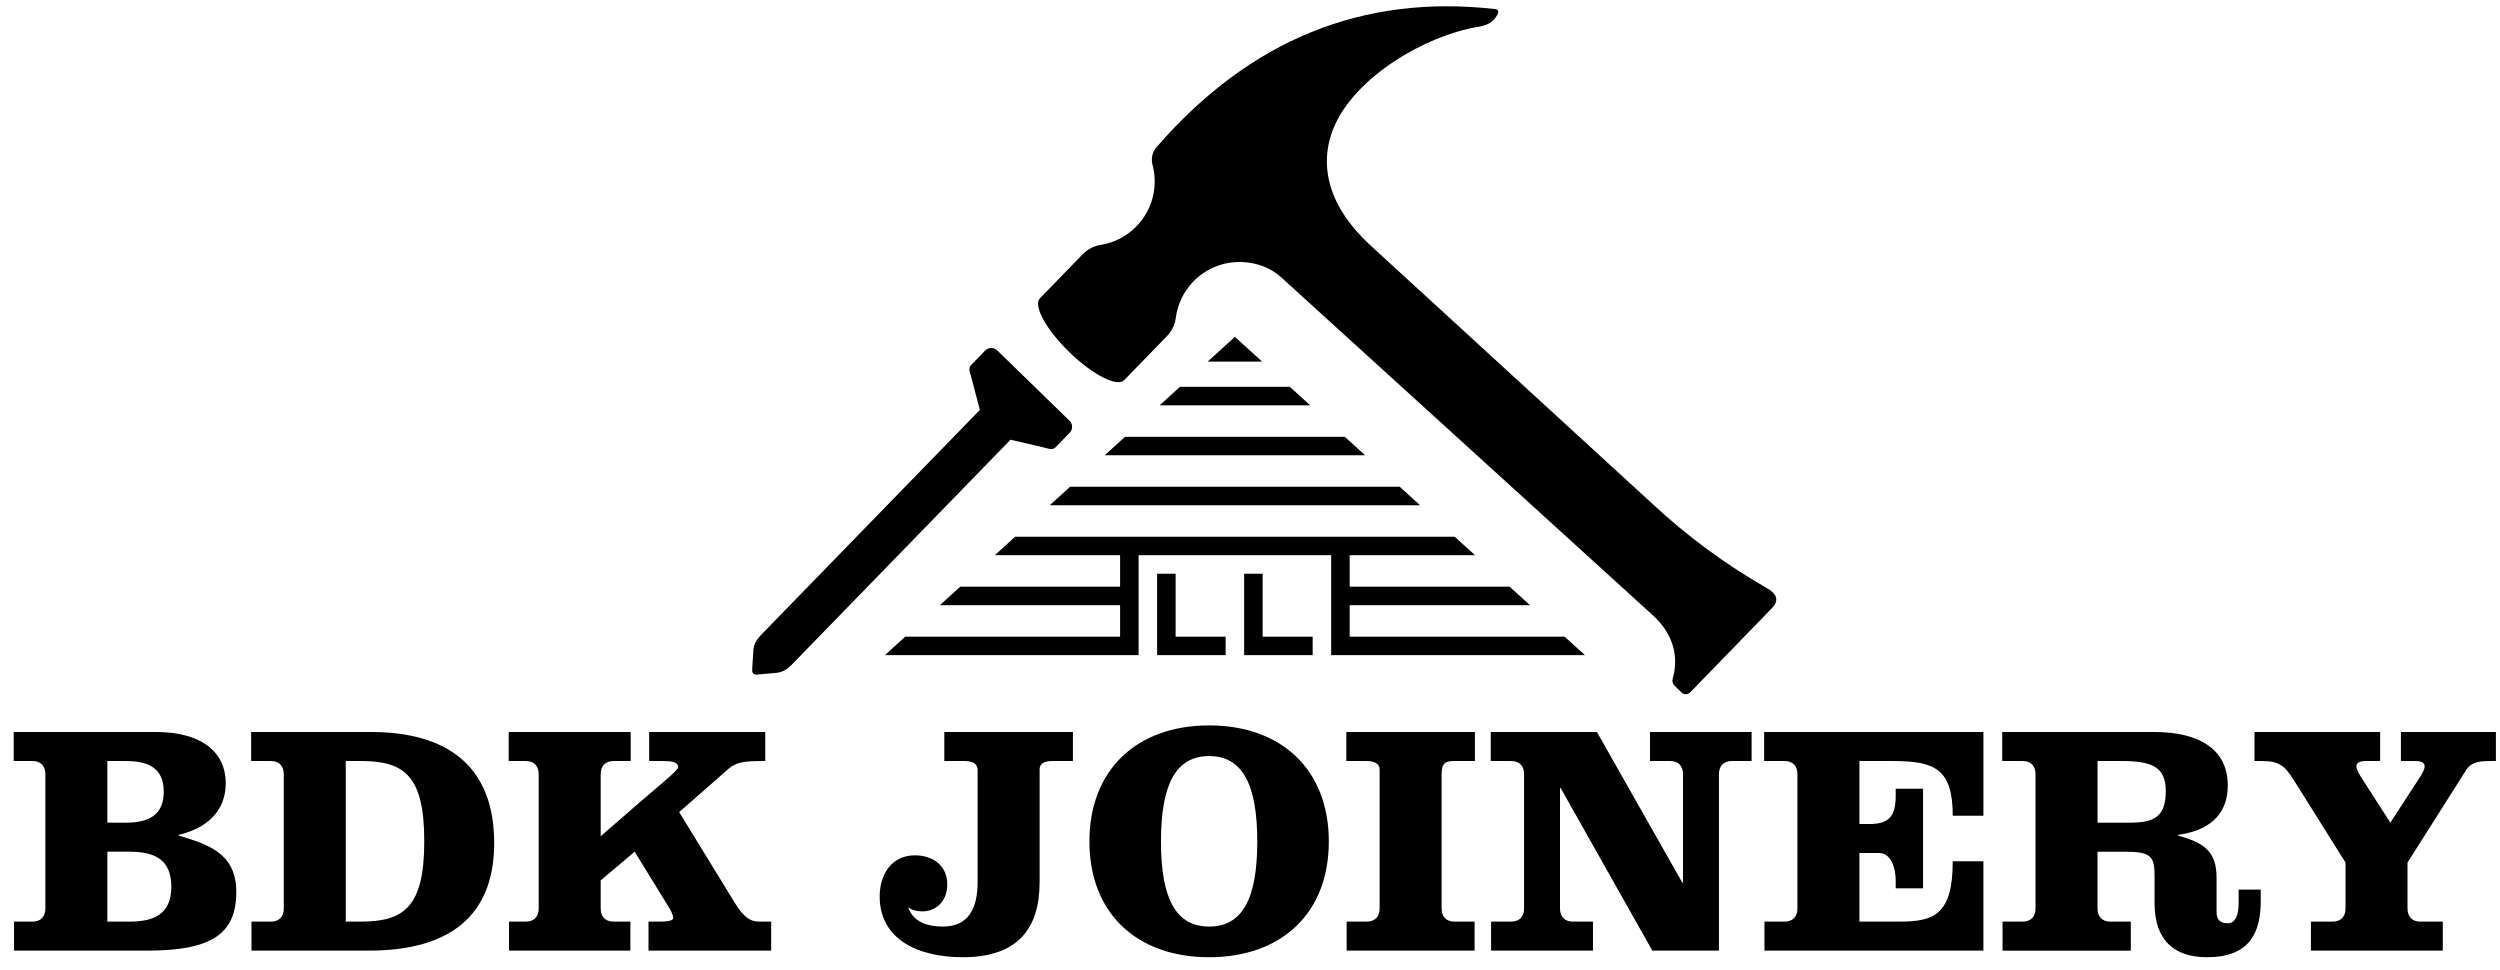 <?xml version="1.0" encoding="utf-8"?>
<!-- Generator: Adobe Illustrator 16.0.4, SVG Export Plug-In . SVG Version: 6.00 Build 0)  -->
<!DOCTYPE svg PUBLIC "-//W3C//DTD SVG 1.1//EN" "http://www.w3.org/Graphics/SVG/1.1/DTD/svg11.dtd">
<svg version="1.1" id="Layer_1" xmlns="http://www.w3.org/2000/svg" xmlns:xlink="http://www.w3.org/1999/xlink" x="0px" y="0px"
	 width="796px" height="309px" viewBox="0 0 796 309" enable-background="new 0 0 796 309" xml:space="preserve">
<path fill-rule="evenodd" clip-rule="evenodd" d="M334.241,160.873h117.909l-6.481-5.893H340.72L334.241,160.873L334.241,160.873z
	 M396.134,182.675h5.894v20.034h15.922v5.892h-21.816V182.675L396.134,182.675z M368.424,182.675h5.894v20.034h15.924v5.892h-21.817
	V182.675L368.424,182.675z M423.842,176.783c0,10.604,0,21.21,0,31.817h80.805l-6.482-5.892h-68.43V192.69h57.409l-6.478-5.892
	h-50.932v-10.016h39.915l-6.48-5.893c-46.647,0-93.294,0-139.942,0l-6.481,5.893h39.894v10.016h-50.909l-6.48,5.892h57.389v10.019
	h-68.406l-6.481,5.892h80.78c0-10.607,0-21.213,0-31.817H423.842L423.842,176.783z M434.656,144.963l-6.482-5.894h-69.963
	l-6.478,5.894H434.656L434.656,144.963z M417.159,129.052l-6.479-5.892h-34.978l-6.479,5.892H417.159L417.159,129.052z
	 M401.852,115.132l-8.665-7.882l-8.66,7.882H401.852z"/>
<path fill-rule="evenodd" clip-rule="evenodd" d="M475.895,2.871c-42.023-4.729-77.807,9.783-107.348,43.63
	c-1.575,1.583-2.175,3.887-1.571,6.037c1.474,5.568,0.534,11.499-2.588,16.333c-3.125,4.838-8.141,8.139-13.82,9.088
	c-2.193,0.321-4.222,1.352-5.774,2.93c-0.227,0.235-4.791,4.938-13.687,14.1c-2.219,2.286,1.992,9.972,9.402,17.167
	c7.41,7.19,15.218,11.172,17.434,8.887c0,0,4.563-4.702,13.688-14.101c1.535-1.598,2.506-3.655,2.761-5.859
	c1.004-7.328,5.888-13.549,12.776-16.264c6.744-2.658,15.222-1.52,20.673,3.394l118.433,107.699
	c5.828,5.294,8.572,12.368,6.302,20.226c-0.216,0.797,0.028,1.65,0.63,2.214c1.415,1.377,2.124,2.063,2.124,2.063
	c0.37,0.396,0.888,0.619,1.431,0.619c0.542,0,1.062-0.226,1.43-0.619c8.689-8.959,17.384-17.915,26.075-26.87
	c1.214-1.239,1.507-2.41,1.161-3.453c-0.345-1.038-1.331-1.965-2.654-2.719c-13.2-7.537-25.507-16.579-36.633-26.949
	c0,0-29.931-27.44-89.796-82.306c-13.179-12.078-16.617-25.22-11.778-37.227c6.592-16.325,29.347-29.612,46.061-32.339
	c2.788-0.45,4.889-1.378,6.222-4.044c0.226-0.523,0.258-0.923,0.082-1.195C476.766,3.068,476.426,2.918,475.895,2.871z"/>
<path fill-rule="evenodd" clip-rule="evenodd" d="M309.241,120.051l2.753,10.463l-69.77,71.742
	c-1.215,1.249-2.226,2.904-2.336,4.683l-0.398,6.223c-0.039,0.611,0.11,1.063,0.431,1.333c0.282,0.24,0.697,0.34,1.236,0.29
	l6.209-0.571c1.773-0.16,3.403-1.222,4.616-2.467l69.772-71.742l10.537,2.46c1.437,0.337,2.784,1,3.806-0.053l4.505-4.63
	c1.028-1.06,1.004-2.779-0.053-3.808l-23.051-22.417c-1.058-1.029-2.777-1.004-3.807,0.053l-4.503,4.633
	C308.165,117.295,308.865,118.624,309.241,120.051z"/>
<g>
	<path d="M14.445,246.508c0-2.625-1.47-4.199-4.095-4.199H4.365v-9.24h45.253c15.119,0,22.259,6.825,22.259,16.274
		c0,9.345-6.51,14.489-15.015,16.484v0.21c8.925,2.729,18.374,5.354,18.374,17.954c0,13.439-7.979,18.689-28.349,18.689H4.47v-9.239
		h5.88c2.625,0,4.095-1.575,4.095-4.2V246.508z M34.184,261.942h5.775c7.14,0,12.18-2.205,12.18-9.87
		c0-7.664-5.04-9.764-12.18-9.764h-5.775V261.942z M34.184,293.441h7.035c7.455,0,13.334-2.101,13.334-11.13
		s-5.879-11.13-13.334-11.13h-7.035V293.441z"/>
	<path d="M90.358,246.508c0-2.625-1.47-4.199-4.095-4.199h-6.3v-9.24h38.114c23.834,0,39.268,10.395,39.268,35.384
		c0,23.938-15.119,34.229-39.898,34.229H80.069v-9.239h6.195c2.625,0,4.095-1.575,4.095-4.2V246.508z M110.097,293.441h4.83
		c13.859,0,20.159-4.83,20.159-25.619s-6.3-25.514-20.159-25.514h-4.83V293.441z"/>
	<path d="M243.656,233.068v9.24c-6.51,0-9.135,0.21-11.865,2.624l-15.539,13.649l17.639,28.77c3.255,5.354,5.459,6.09,7.979,6.09
		h3.675v9.239h-39.058v-9.239h3.78c1.995,0,4.095-0.21,4.095-1.155c0-1.05-0.945-2.729-1.89-4.2l-10.395-16.904l-10.814,9.135v8.925
		c0,2.625,1.47,4.2,4.095,4.2h5.355v9.239h-38.639v-9.239h5.355c2.625,0,4.095-1.575,4.095-4.2v-42.733
		c0-2.625-1.47-4.199-4.095-4.199h-5.46v-9.24h38.849v9.24h-5.46c-2.625,0-4.095,1.574-4.095,4.199v19.739l12.81-11.13
		c5.985-5.145,11.864-9.869,11.864-10.814c0-1.89-2.625-1.994-5.145-1.994h-4.095v-9.24H243.656z"/>
	<path d="M341.619,233.068v9.24h-6.51c-2.625,0-4.095,0.84-4.095,2.624v35.909c0,15.014-7.14,23.938-24.464,23.938
		c-14.384,0-26.459-5.774-26.459-19.319c0-6.93,3.675-13.124,11.234-13.124c5.67,0,10.29,3.255,10.29,9.239
		c0,5.985-4.2,8.61-7.875,8.61c-1.68,0-3.255-0.315-4.305-1.155h-0.21c1.68,4.725,6.405,5.984,11.024,5.984
		c8.189,0,11.024-5.88,11.024-14.174v-35.594c0-1.995-1.47-2.939-4.095-2.939h-6.51v-9.24H341.619z"/>
	<path d="M423.098,267.927c0,22.784-15.014,36.854-38.113,36.854c-23.099,0-38.113-14.069-38.113-36.854
		s15.014-36.958,38.113-36.958C408.084,230.969,423.098,245.142,423.098,267.927z M369.656,267.927
		c0,18.375,4.83,27.089,15.329,27.089s15.33-8.714,15.33-27.089c0-18.374-4.831-27.193-15.33-27.193
		S369.656,249.552,369.656,267.927z"/>
	<path d="M469.614,242.308h-6.51c-2.625,0-4.094,0.42-4.094,4.199v42.733c0,2.625,1.469,4.2,4.094,4.2h6.404v9.239H428.77v-9.239
		h6.406c2.625,0,4.094-1.575,4.094-4.2v-44.203c0-1.785-1.469-2.729-4.094-2.729h-6.51v-9.24h40.947V242.308z"/>
	<path d="M535.656,281.052h0.211v-34.544c0-2.625-1.471-4.199-4.096-4.199h-6.404v-9.24h32.34v9.24h-6.301
		c-2.625,0-4.094,1.574-4.094,4.199v56.173h-21.211l-29.188-51.763h-0.211v38.323c0,2.625,1.471,4.2,4.096,4.2h6.404v9.239H474.76
		v-9.239h6.404c2.625,0,4.096-1.575,4.096-4.2v-42.733c0-2.625-1.471-4.199-4.096-4.199h-6.51v-9.24h33.809L535.656,281.052z"/>
	<path d="M572.303,246.508c0-2.625-1.469-4.199-4.094-4.199h-6.51v-9.24h69.822v26.669h-9.766c0-15.119-5.879-17.429-19.318-17.429
		h-10.395v20.054h3.254c6.09,0,8.295-2.415,8.295-8.925v-2.31h8.715v31.709h-8.715v-2.521c0-3.885-1.471-8.715-5.25-8.715h-6.299
		v21.84h12.809c11.025,0,16.904-2.311,16.904-19.215h9.766v28.454h-69.719v-9.239h6.406c2.625,0,4.094-1.575,4.094-4.2V246.508z"/>
	<path d="M648.112,246.508c0-2.625-1.469-4.199-4.094-4.199h-6.51v-9.24h48.402c14.699,0,23.414,5.775,23.414,17.01
		c0,9.975-6.721,14.489-15.854,15.749v0.21c7.873,2.205,12.283,4.725,12.283,13.335v11.024c0,1.994,0.736,3.569,3.57,3.569
		c2.73,0,3.465-3.255,3.465-6.51v-4.199h7.035v3.569c0,10.185-3.57,17.954-17.115,17.954c-9.975,0-16.693-4.935-16.693-17.219v-8.61
		c0-6.299-1.051-7.77-9.555-7.77h-8.609v18.06c0,2.625,1.469,4.2,4.094,4.2h6.51v9.239h-40.844v-9.239h6.406
		c2.625,0,4.094-1.575,4.094-4.2V246.508z M667.852,261.942h10.078c7.77,0,11.656-1.68,11.656-10.08
		c0-7.77-4.516-9.554-14.176-9.554h-7.559V261.942z"/>
	<path d="M757.836,233.068v9.24h-4.305c-1.996,0-3.256,0.42-3.256,1.68c0,1.154,1.051,2.729,1.576,3.569l9.238,14.385l9.346-14.385
		c0.525-0.84,1.574-2.415,1.574-3.569c0-1.26-1.154-1.68-3.254-1.68h-4.305v-9.24h30.238v9.24h-2.205
		c-3.779,0-5.879,0.734-7.244,2.834l-18.689,29.504v14.595c0,2.625,1.469,4.2,4.094,4.2h7.141v9.239h-41.998v-9.239h6.93
		c2.625,0,4.094-1.575,4.094-4.2v-14.595l-16.588-26.459c-2.836-4.409-4.516-5.879-10.186-5.879h-2.205v-9.24H757.836z"/>
</g>
</svg>
